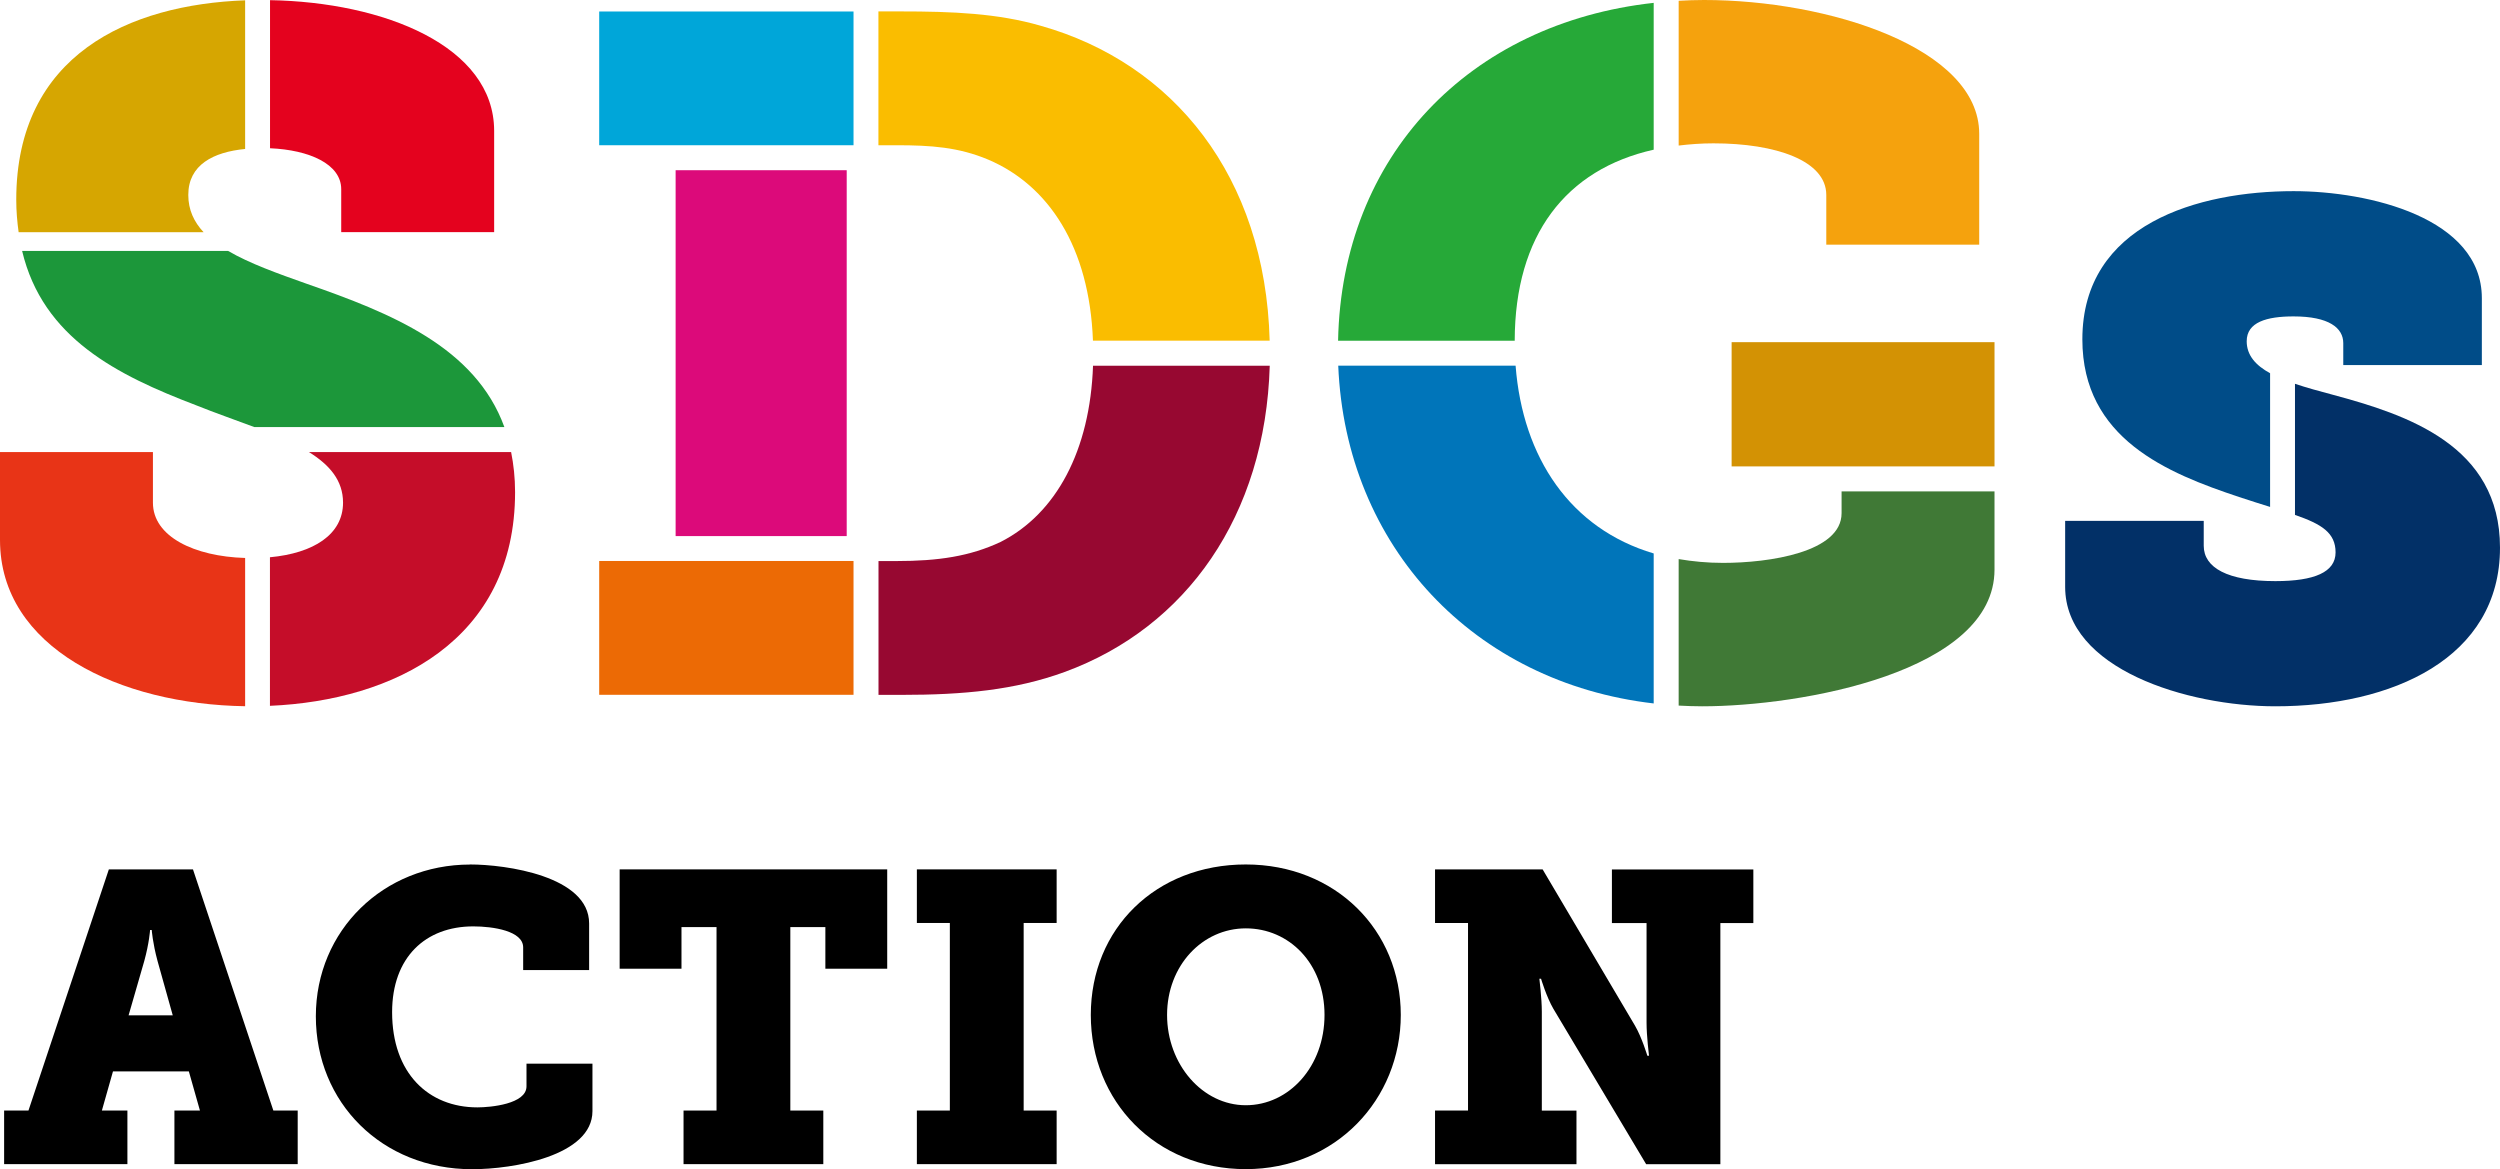 <?xml version="1.0" encoding="UTF-8"?>
<svg id="_レイヤー_2" data-name="レイヤー 2" xmlns="http://www.w3.org/2000/svg" viewBox="0 0 315.34 147.47">
  <defs>
    <style>
      .cls-1 {
        fill: #970831;
      }

      .cls-2 {
        fill: #c50d29;
      }

      .cls-3 {
        fill: #004c88;
      }

      .cls-4 {
        fill: #dc0a7a;
      }

      .cls-5 {
        fill: #023067;
      }

      .cls-6 {
        fill: #0075ba;
      }

      .cls-7 {
        fill: #d39204;
      }

      .cls-8 {
        fill: #407936;
      }

      .cls-9 {
        fill: #ec6a05;
      }

      .cls-10 {
        fill: #fabd00;
      }

      .cls-11 {
        fill: #f5a20d;
      }

      .cls-12 {
        fill: #00a6d9;
      }

      .cls-13 {
        fill: #d6a601;
      }

      .cls-14 {
        fill: #e83417;
      }

      .cls-15 {
        fill: #e4021e;
      }

      .cls-16 {
        fill: #1c973a;
      }

      .cls-17 {
        fill: #26a938;
      }
    </style>
  </defs>
  <g id="layout">
    <g>
      <g>
        <path d="M.52,140.08h3.07l10.14-30.42h10.61l10.14,30.42h3.07v6.76h-15.55v-6.76h3.22l-1.4-4.94h-9.57l-1.4,4.94h3.22v6.76H.52v-6.76ZM21.79,128.07l-1.92-6.86c-.62-2.29-.73-3.9-.73-3.9h-.21s-.1,1.61-.73,3.9l-1.98,6.86h5.56Z"/>
        <path d="M59.28,109.04c4.52,0,15.03,1.46,15.03,7.44v5.88h-8.32v-2.86c0-2.08-3.8-2.65-6.29-2.65-6.03,0-10.24,3.9-10.24,10.82,0,7.7,4.58,12.01,10.76,12.01,1.66,0,6.19-.42,6.19-2.65v-2.86h8.32v5.98c0,5.67-10.04,7.33-15.18,7.33-11.39,0-19.71-8.42-19.71-19.29s8.58-19.14,19.45-19.14Z"/>
        <path d="M86.22,140.08h4.16v-23.14h-4.42v5.25h-7.8v-12.53h33.75v12.53h-7.8v-5.25h-4.42v23.14h4.16v6.76h-17.63v-6.76Z"/>
        <path d="M115.65,140.08h4.16v-23.66h-4.16v-6.76h17.63v6.76h-4.16v23.66h4.16v6.76h-17.63v-6.76Z"/>
        <path d="M157.14,109.04c11.34,0,19.55,8.32,19.55,18.98s-8.22,19.45-19.55,19.45-19.55-8.53-19.55-19.45,8.22-18.98,19.55-18.98ZM157.14,139.41c5.46,0,9.93-4.89,9.93-11.39s-4.47-10.92-9.93-10.92-9.93,4.68-9.93,10.92,4.47,11.39,9.93,11.39Z"/>
        <path d="M181.01,140.08h4.16v-23.66h-4.16v-6.76h13.57l11.65,19.71c.88,1.51,1.56,3.8,1.56,3.8h.21s-.31-2.5-.31-4.16v-12.58h-4.37v-6.76h17.84v6.76h-4.16v30.42h-9.36l-11.7-19.6c-.88-1.51-1.56-3.8-1.56-3.8h-.21s.31,2.5.31,4.16v12.48h4.37v6.76h-17.84v-6.76Z"/>
      </g>
      <g>
        <path class="cls-16" d="M38.7,35.8c-3.7-1.31-7.23-2.57-9.93-4.15H2.79c2.61,10.99,11.99,15.67,21.92,19.46,2.49,1,5.01,1.87,7.37,2.76h31.54c-3.67-10.1-14.3-14.37-24.92-18.07Z"/>
        <path class="cls-15" d="M34.06,18.7c4.96.21,8.98,2,8.98,5.16v5.42h19.29v-12.78C62.32,5.8,48.41.27,34.06.02v18.68Z"/>
        <path class="cls-13" d="M25.68,29.29c-1.22-1.31-1.93-2.83-1.93-4.7,0-3.81,3.17-5.41,7.17-5.8V.04C16.31.58,2.05,6.9,2.05,25.19c0,1.46.12,2.8.3,4.1h23.33Z"/>
        <path class="cls-2" d="M38.95,57.01c2.63,1.63,4.32,3.6,4.32,6.39,0,4.03-3.73,6.38-9.22,6.89v18.74c15.62-.68,30.92-8.24,30.92-26.95,0-1.83-.19-3.5-.5-5.06h-25.52Z"/>
        <path class="cls-14" d="M30.92,70.38c-6.4-.19-11.63-2.69-11.63-6.97v-6.39H0v11.09c0,13.64,15.16,20.74,30.92,20.97v-18.69Z"/>
        <path class="cls-3" d="M282.43,62.69c1.43.48,2.73.88,3.91,1.25v-16.86c-1.82-1-2.95-2.26-2.95-4.04,0-2.41,2.53-3.13,5.91-3.13,4.46,0,6.27,1.45,6.27,3.37v2.77h17.48v-8.44c0-10.13-14.22-13.5-23.75-13.5-11.93,0-26.64,4.1-26.64,18.69,0,12.54,10.73,16.88,19.77,19.89Z"/>
        <path class="cls-5" d="M294.24,49.79c-1.7-.45-3.31-.89-4.76-1.38v16.54c3.36,1.16,5.12,2.25,5.12,4.73s-2.65,3.62-7.59,3.62c-6.03,0-9.04-1.69-9.04-4.46v-3.14h-17.48v8.32c0,10.37,15.43,15.07,26.52,15.07,14.71,0,28.33-6.03,28.33-20.01,0-12.9-11.69-16.76-21.1-19.29Z"/>
        <polygon class="cls-7" points="218.42 58.83 232.29 58.83 251.58 58.83 251.58 43.16 218.42 43.16 218.42 58.83"/>
        <path class="cls-11" d="M211.74,18.36c1.41-.17,2.86-.28,4.39-.28,7.84,0,14.23,2.17,14.23,6.51v6.27h19.29v-13.98c0-10.85-19.05-16.88-34.72-16.88-1.08,0-2.14.04-3.19.1v18.26Z"/>
        <path class="cls-6" d="M208.59,69.81c-10.5-3.12-16.52-12.06-17.42-23.69h-22.37c.94,22.84,17.14,39.99,39.79,42.61v-18.92Z"/>
        <path class="cls-8" d="M232.29,61.97v2.76c0,4.94-9.16,6.27-14.95,6.27-1.98,0-3.84-.18-5.6-.48v18.48c.97.05,1.95.09,2.95.09,12.54,0,36.89-4.34,36.89-17.24v-9.87h-19.29Z"/>
        <path class="cls-17" d="M191.06,42.97c.02-13.32,6.46-21.61,17.53-24.09V.36c-23.27,2.57-39.35,19.31-39.81,42.62h22.28Z"/>
        <path class="cls-10" d="M110.81,18.32h2.26c4.34,0,7.84.24,11.57,1.81,7.61,3.23,12.78,10.99,13.22,22.84h22.29c-.55-20.75-12.17-35.01-28.88-39.72-5.42-1.57-11.09-1.81-17.72-1.81h-2.75v16.88Z"/>
        <rect class="cls-4" x="85.22" y="21.47" width="21.58" height="46.15"/>
        <polygon class="cls-12" points="85.22 18.32 106.8 18.32 107.66 18.32 107.66 1.45 75.58 1.45 75.58 18.32 76.58 18.32 85.22 18.32"/>
        <polygon class="cls-9" points="107.66 70.76 106.8 70.76 85.22 70.76 76.58 70.76 75.58 70.76 75.58 87.64 107.66 87.64 107.66 70.76"/>
        <path class="cls-1" d="M137.87,46.12c-.37,10.69-4.63,18.67-11.66,22.24-3.86,1.81-7.84,2.41-13.14,2.41h-2.26v16.88h2.87c7.84,0,14.35-.6,20.61-2.89,15.35-5.62,25.32-19.69,25.87-38.63h-22.28Z"/>
      </g>
    </g>
  </g>
</svg>